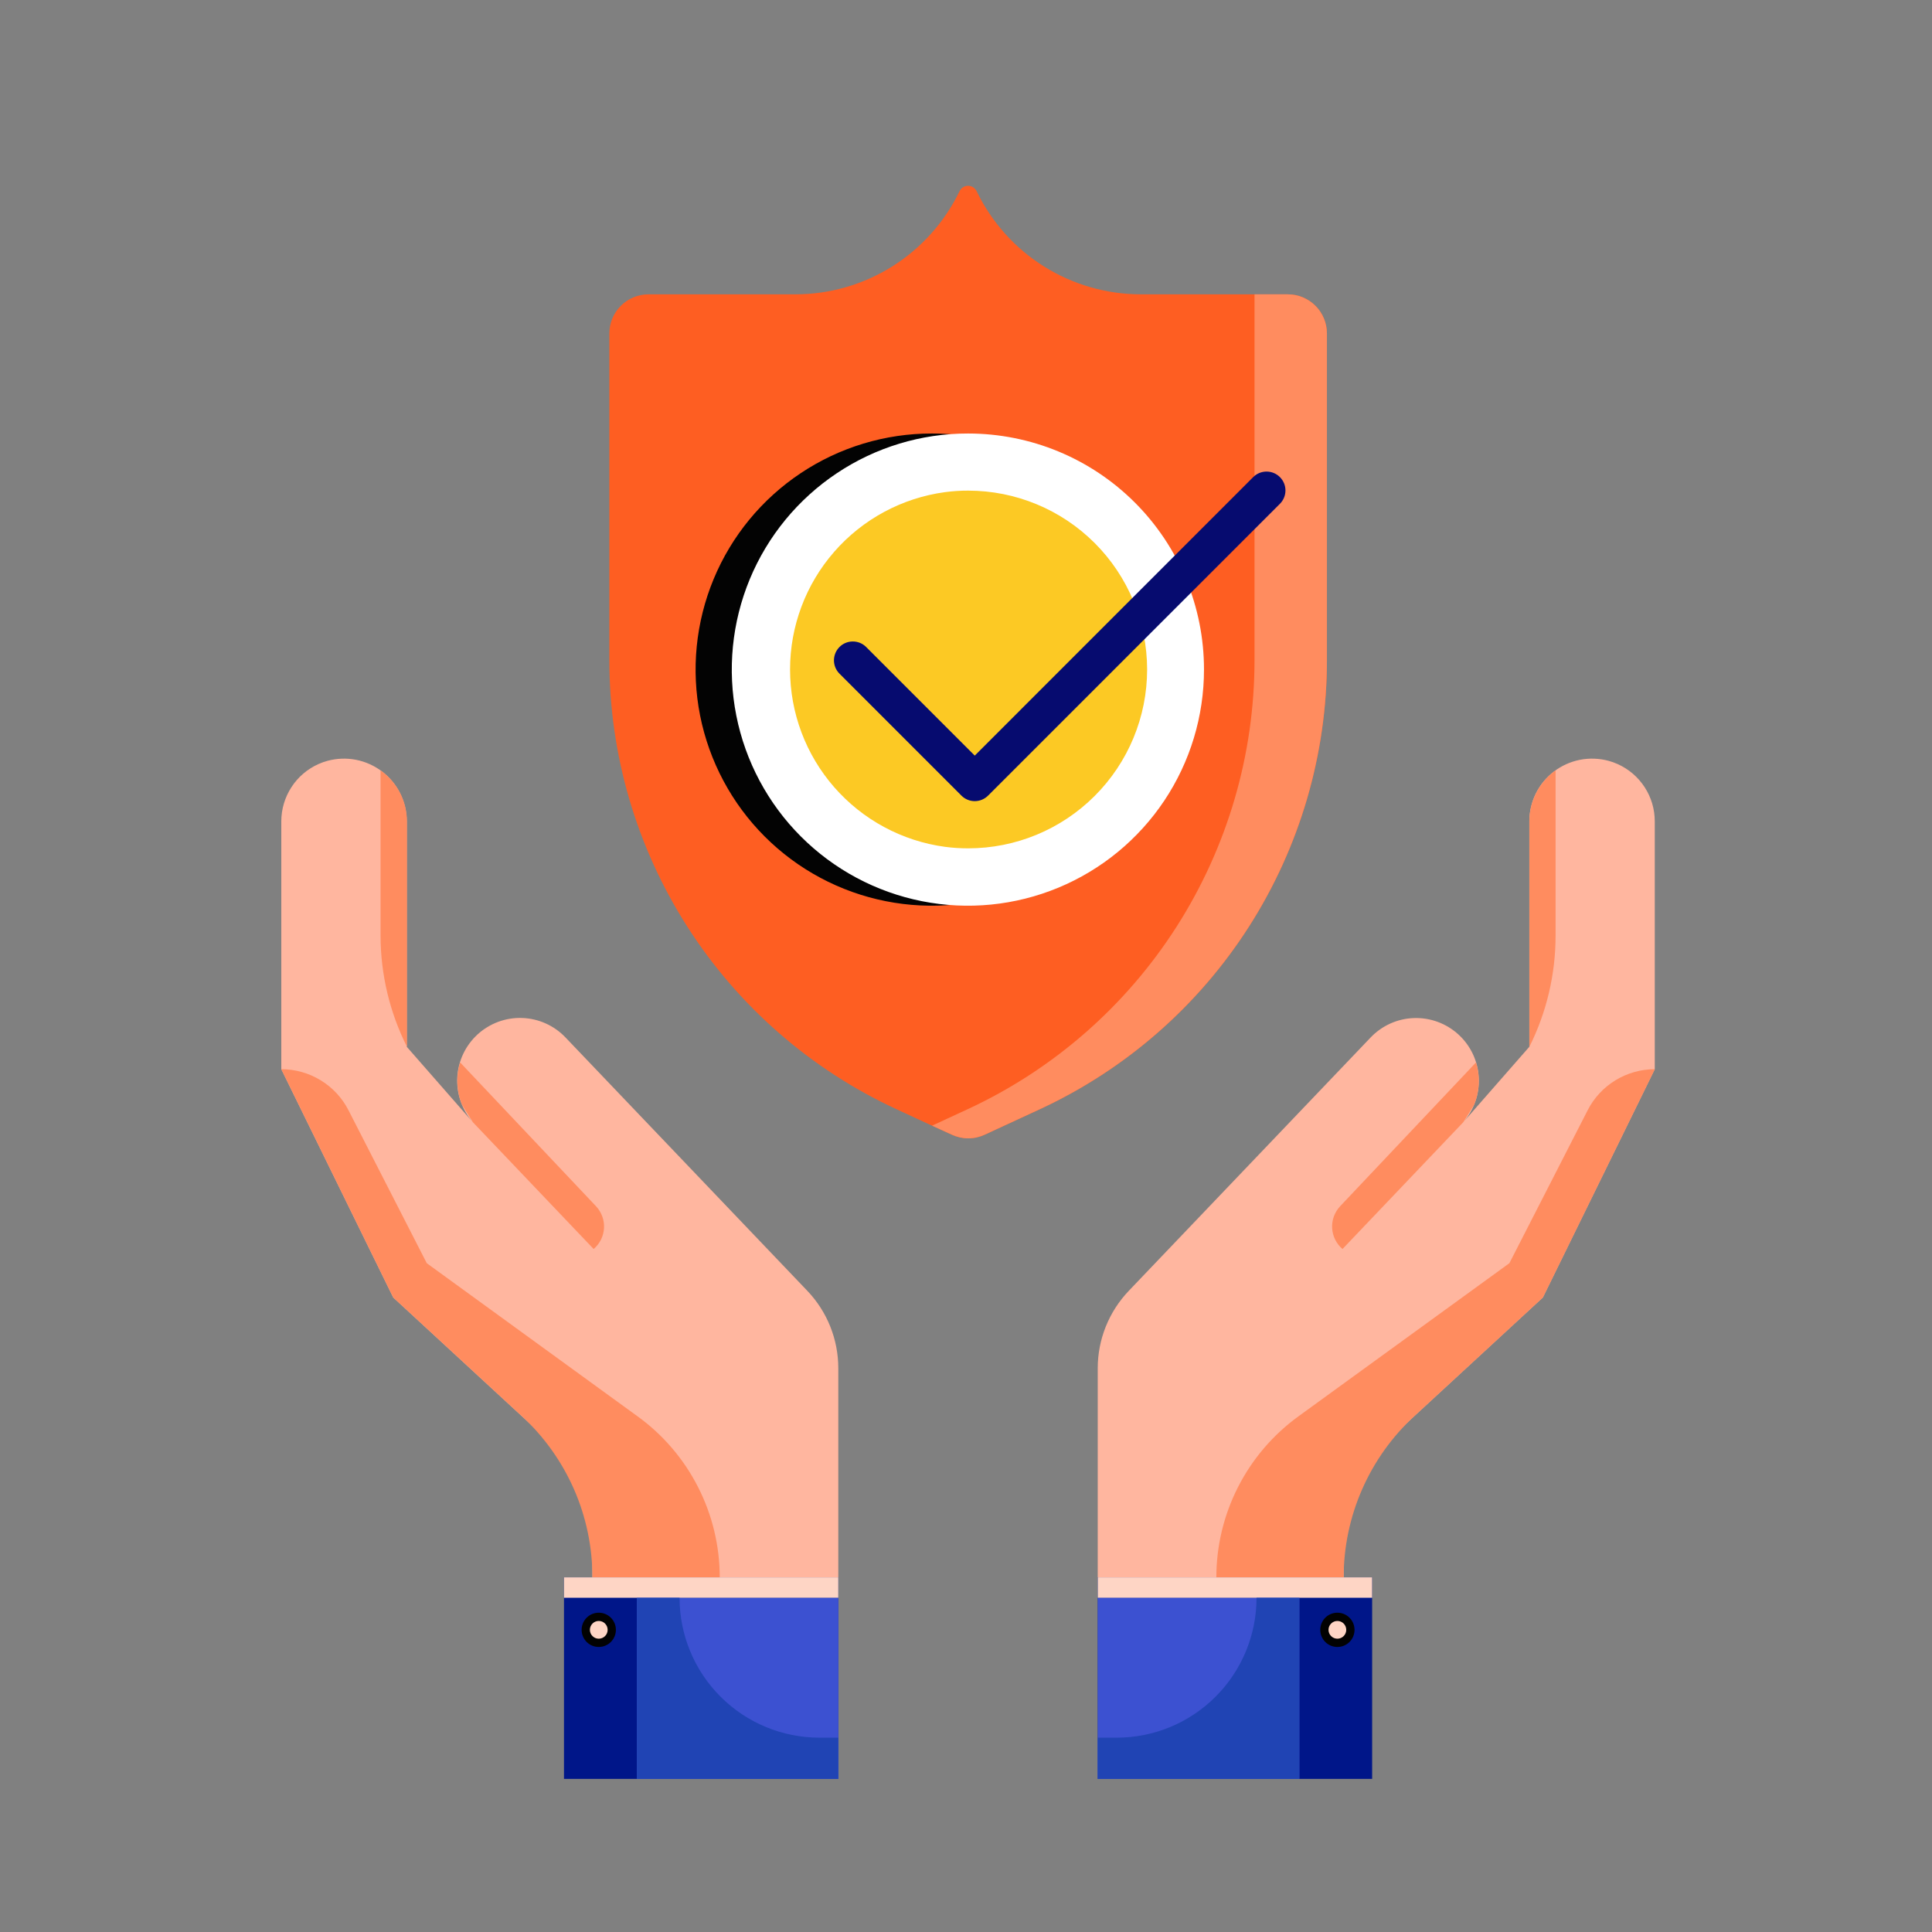 <?xml version="1.0" encoding="UTF-8"?>
<svg xmlns="http://www.w3.org/2000/svg" width="60" height="60" viewBox="0 0 60 60" fill="none">
  <rect x="0" y="0" width="60" height="60" fill="#808080" stroke="none"/>
  <path d="M41.209 10.355V20.497C41.209 23.429 40.37 26.299 38.792 28.77C37.214 31.241 34.962 33.209 32.303 34.443L30.581 35.239C30.421 35.314 30.247 35.352 30.071 35.352C29.895 35.352 29.721 35.314 29.561 35.239L28.945 34.959L27.837 34.446C25.176 33.214 22.922 31.246 21.343 28.775C19.764 26.304 18.924 23.433 18.924 20.501V10.355C18.924 10.033 19.052 9.725 19.279 9.498C19.506 9.27 19.814 9.142 20.135 9.141H24.696C25.762 9.141 26.806 8.841 27.708 8.275C28.611 7.708 29.335 6.899 29.799 5.939C29.822 5.889 29.86 5.846 29.907 5.816C29.954 5.786 30.009 5.77 30.064 5.77C30.12 5.77 30.175 5.786 30.222 5.816C30.269 5.846 30.307 5.889 30.331 5.939C30.794 6.898 31.518 7.708 32.42 8.274C33.323 8.84 34.366 9.141 35.432 9.141H39.993C40.315 9.141 40.624 9.268 40.852 9.496C41.08 9.724 41.208 10.033 41.209 10.355Z" fill="#FE5E22"></path>
  <path d="M41.209 10.355V20.497C41.209 23.429 40.37 26.299 38.792 28.77C37.214 31.241 34.962 33.209 32.303 34.443L30.581 35.239C30.421 35.313 30.247 35.352 30.071 35.352C29.895 35.352 29.721 35.313 29.561 35.239L28.945 34.959L30.054 34.446C32.714 33.213 34.965 31.245 36.543 28.774C38.121 26.303 38.96 23.433 38.96 20.501V9.141H39.991C40.314 9.14 40.623 9.268 40.852 9.496C41.08 9.723 41.208 10.032 41.209 10.355Z" fill="#FF8C5F"></path>
  <path d="M36.267 20.789C36.268 22.24 35.839 23.659 35.034 24.865C34.228 26.072 33.083 27.013 31.742 27.569C30.402 28.124 28.927 28.27 27.504 27.986C26.081 27.703 24.774 27.004 23.748 25.978C22.723 24.952 22.025 23.644 21.742 22.221C21.46 20.798 21.607 19.323 22.163 17.983C22.719 16.643 23.661 15.498 24.868 14.694C26.076 13.889 27.494 13.46 28.945 13.463C30.888 13.463 32.75 14.236 34.123 15.61C35.496 16.984 36.267 18.847 36.267 20.789Z" fill="#030303"></path>
  <path d="M37.391 20.789C37.392 22.24 36.963 23.658 36.158 24.865C35.352 26.072 34.207 27.012 32.867 27.568C31.527 28.124 30.052 28.27 28.63 27.987C27.207 27.704 25.9 27.006 24.874 25.98C23.848 24.954 23.149 23.647 22.867 22.224C22.584 20.801 22.73 19.326 23.285 17.986C23.841 16.646 24.782 15.501 25.989 14.696C27.195 13.89 28.614 13.461 30.064 13.463C32.008 13.463 33.871 14.234 35.245 15.608C36.619 16.982 37.391 18.846 37.391 20.789Z" fill="white"></path>
  <path d="M35.625 20.789C35.625 22.263 35.04 23.676 33.997 24.718C32.955 25.761 31.542 26.346 30.068 26.346C29.827 26.346 29.586 26.331 29.347 26.299C28.015 26.119 26.793 25.461 25.908 24.448C25.023 23.435 24.536 22.136 24.536 20.791C24.536 19.447 25.023 18.148 25.908 17.135C26.793 16.122 28.015 15.464 29.347 15.284C29.586 15.252 29.827 15.236 30.068 15.237C31.541 15.237 32.953 15.822 33.995 16.863C35.037 17.904 35.623 19.316 35.625 20.789Z" fill="#FCC924"></path>
  <path d="M30.272 24.88C30.195 24.88 30.119 24.865 30.047 24.835C29.976 24.806 29.911 24.762 29.857 24.708L26.064 20.914C25.957 20.804 25.898 20.656 25.899 20.502C25.901 20.349 25.962 20.202 26.071 20.093C26.179 19.984 26.326 19.923 26.48 19.922C26.634 19.92 26.782 19.979 26.892 20.086L30.272 23.466L38.92 14.816C39.03 14.706 39.179 14.645 39.335 14.645C39.49 14.645 39.639 14.707 39.749 14.817C39.859 14.927 39.921 15.076 39.921 15.231C39.921 15.387 39.859 15.536 39.749 15.646L30.686 24.708C30.576 24.818 30.427 24.88 30.272 24.88Z" fill="#060B6F"></path>
  <path d="M50.235 23.728C50.144 23.687 50.051 23.654 49.955 23.628C49.666 23.55 49.362 23.539 49.068 23.596C48.774 23.654 48.497 23.779 48.259 23.96C48.021 24.142 47.828 24.377 47.695 24.645C47.563 24.914 47.494 25.21 47.494 25.509V32.51L45.441 34.854C45.778 34.471 45.952 33.97 45.924 33.46C45.897 32.95 45.67 32.471 45.293 32.127C44.916 31.782 44.419 31.599 43.909 31.617C43.399 31.634 42.916 31.852 42.564 32.222L35.056 40.087C34.437 40.736 34.091 41.597 34.091 42.493V48.984H41.727V46.003L47.914 40.295L51.39 33.205V25.509C51.391 25.133 51.282 24.764 51.077 24.448C50.871 24.131 50.579 23.881 50.235 23.728Z" fill="#FFB69F"></path>
  <path d="M51.393 33.205L47.917 40.295L43.922 43.98C43.231 44.618 42.679 45.392 42.302 46.253C41.924 47.114 41.729 48.044 41.729 48.984H37.775C37.775 48.01 38.006 47.049 38.449 46.18C38.891 45.312 39.533 44.56 40.322 43.987L46.875 39.23L49.306 34.48C49.502 34.096 49.801 33.774 50.169 33.549C50.538 33.324 50.961 33.205 51.393 33.205Z" fill="#FF8C5F"></path>
  <path d="M45.777 34.317L45.443 34.852L41.693 38.789C41.598 38.709 41.521 38.61 41.465 38.498C41.41 38.387 41.378 38.265 41.371 38.141C41.364 38.017 41.382 37.892 41.425 37.776C41.468 37.659 41.534 37.552 41.619 37.461L45.838 32.996C45.972 33.43 45.95 33.897 45.777 34.317Z" fill="#FF8C5F"></path>
  <path d="M48.31 23.925V29.055C48.31 30.255 48.032 31.437 47.496 32.51V25.509C47.496 25.2 47.57 24.894 47.711 24.619C47.853 24.343 48.058 24.105 48.31 23.925Z" fill="#FF8C5F"></path>
  <path d="M34.093 55.245H42.613V48.986H34.093V55.245Z" fill="#001689"></path>
  <path d="M34.092 55.243H40.351V49.618H34.092V55.243Z" fill="#3C51D1"></path>
  <path d="M34.092 49.62H42.613V48.986H34.092V49.62Z" fill="#FED5C5"></path>
  <path d="M41.534 51.148C41.828 51.148 42.066 50.91 42.066 50.616C42.066 50.322 41.828 50.084 41.534 50.084C41.24 50.084 41.002 50.322 41.002 50.616C41.002 50.91 41.24 51.148 41.534 51.148Z" fill="#020202"></path>
  <path d="M41.534 50.891C41.686 50.891 41.809 50.768 41.809 50.616C41.809 50.464 41.686 50.34 41.534 50.34C41.382 50.34 41.258 50.464 41.258 50.616C41.258 50.768 41.382 50.891 41.534 50.891Z" fill="#FED5C5"></path>
  <path d="M34.093 53.965H34.679C35.832 53.965 36.937 53.507 37.751 52.692C38.566 51.877 39.023 50.772 39.023 49.62H40.351V55.245H34.093V53.965Z" fill="#2044B4"></path>
  <path d="M8.736 25.509V33.205L12.212 40.295L18.398 46.003V48.984H26.034V42.491C26.034 41.595 25.689 40.733 25.07 40.085L17.562 32.219C17.21 31.849 16.727 31.632 16.216 31.614C15.706 31.596 15.209 31.78 14.832 32.124C14.455 32.469 14.229 32.948 14.201 33.458C14.174 33.968 14.347 34.468 14.685 34.852L12.632 32.508V25.509C12.632 25.21 12.563 24.914 12.43 24.645C12.297 24.377 12.104 24.142 11.866 23.96C11.628 23.779 11.351 23.654 11.057 23.596C10.763 23.539 10.46 23.55 10.171 23.628C10.075 23.654 9.981 23.687 9.891 23.728C9.547 23.882 9.254 24.131 9.05 24.448C8.845 24.764 8.736 25.133 8.736 25.509Z" fill="#FFB69F"></path>
  <path d="M8.736 33.205L12.212 40.295L16.207 43.98C16.898 44.618 17.449 45.392 17.827 46.253C18.204 47.114 18.398 48.044 18.398 48.984H22.352C22.352 48.01 22.121 47.049 21.678 46.181C21.236 45.312 20.594 44.561 19.805 43.989L13.254 39.23L10.823 34.48C10.627 34.096 10.328 33.774 9.959 33.549C9.591 33.324 9.168 33.205 8.736 33.205Z" fill="#FF8C5F"></path>
  <path d="M14.352 34.317L14.686 34.852L18.436 38.789C18.531 38.709 18.608 38.61 18.664 38.498C18.719 38.387 18.751 38.265 18.758 38.141C18.765 38.017 18.747 37.892 18.704 37.776C18.661 37.659 18.595 37.552 18.51 37.461L14.291 32.996C14.157 33.43 14.179 33.897 14.352 34.317Z" fill="#FF8C5F"></path>
  <path d="M11.818 23.925V29.055C11.82 30.255 12.101 31.438 12.639 32.51V25.509C12.638 25.199 12.564 24.893 12.421 24.618C12.278 24.342 12.072 24.105 11.818 23.925Z" fill="#FF8C5F"></path>
  <path d="M26.034 48.986H17.515V55.245H26.034V48.986Z" fill="#001689"></path>
  <path d="M26.037 49.62H19.778V55.245H26.037V49.62Z" fill="#3C51D1"></path>
  <path d="M26.035 48.986H17.515V49.62H26.035V48.986Z" fill="#FED5C5"></path>
  <path d="M18.595 51.148C18.889 51.148 19.127 50.91 19.127 50.616C19.127 50.322 18.889 50.084 18.595 50.084C18.302 50.084 18.063 50.322 18.063 50.616C18.063 50.91 18.302 51.148 18.595 51.148Z" fill="#020202"></path>
  <path d="M18.595 50.891C18.747 50.891 18.871 50.768 18.871 50.616C18.871 50.464 18.747 50.34 18.595 50.34C18.443 50.34 18.32 50.464 18.32 50.616C18.32 50.768 18.443 50.891 18.595 50.891Z" fill="#FED5C5"></path>
  <path d="M26.035 53.965H25.45C24.297 53.965 23.192 53.507 22.377 52.692C21.562 51.877 21.104 50.772 21.104 49.62H19.778V55.245H26.035V53.965Z" fill="#2044B4"></path>
</svg>
